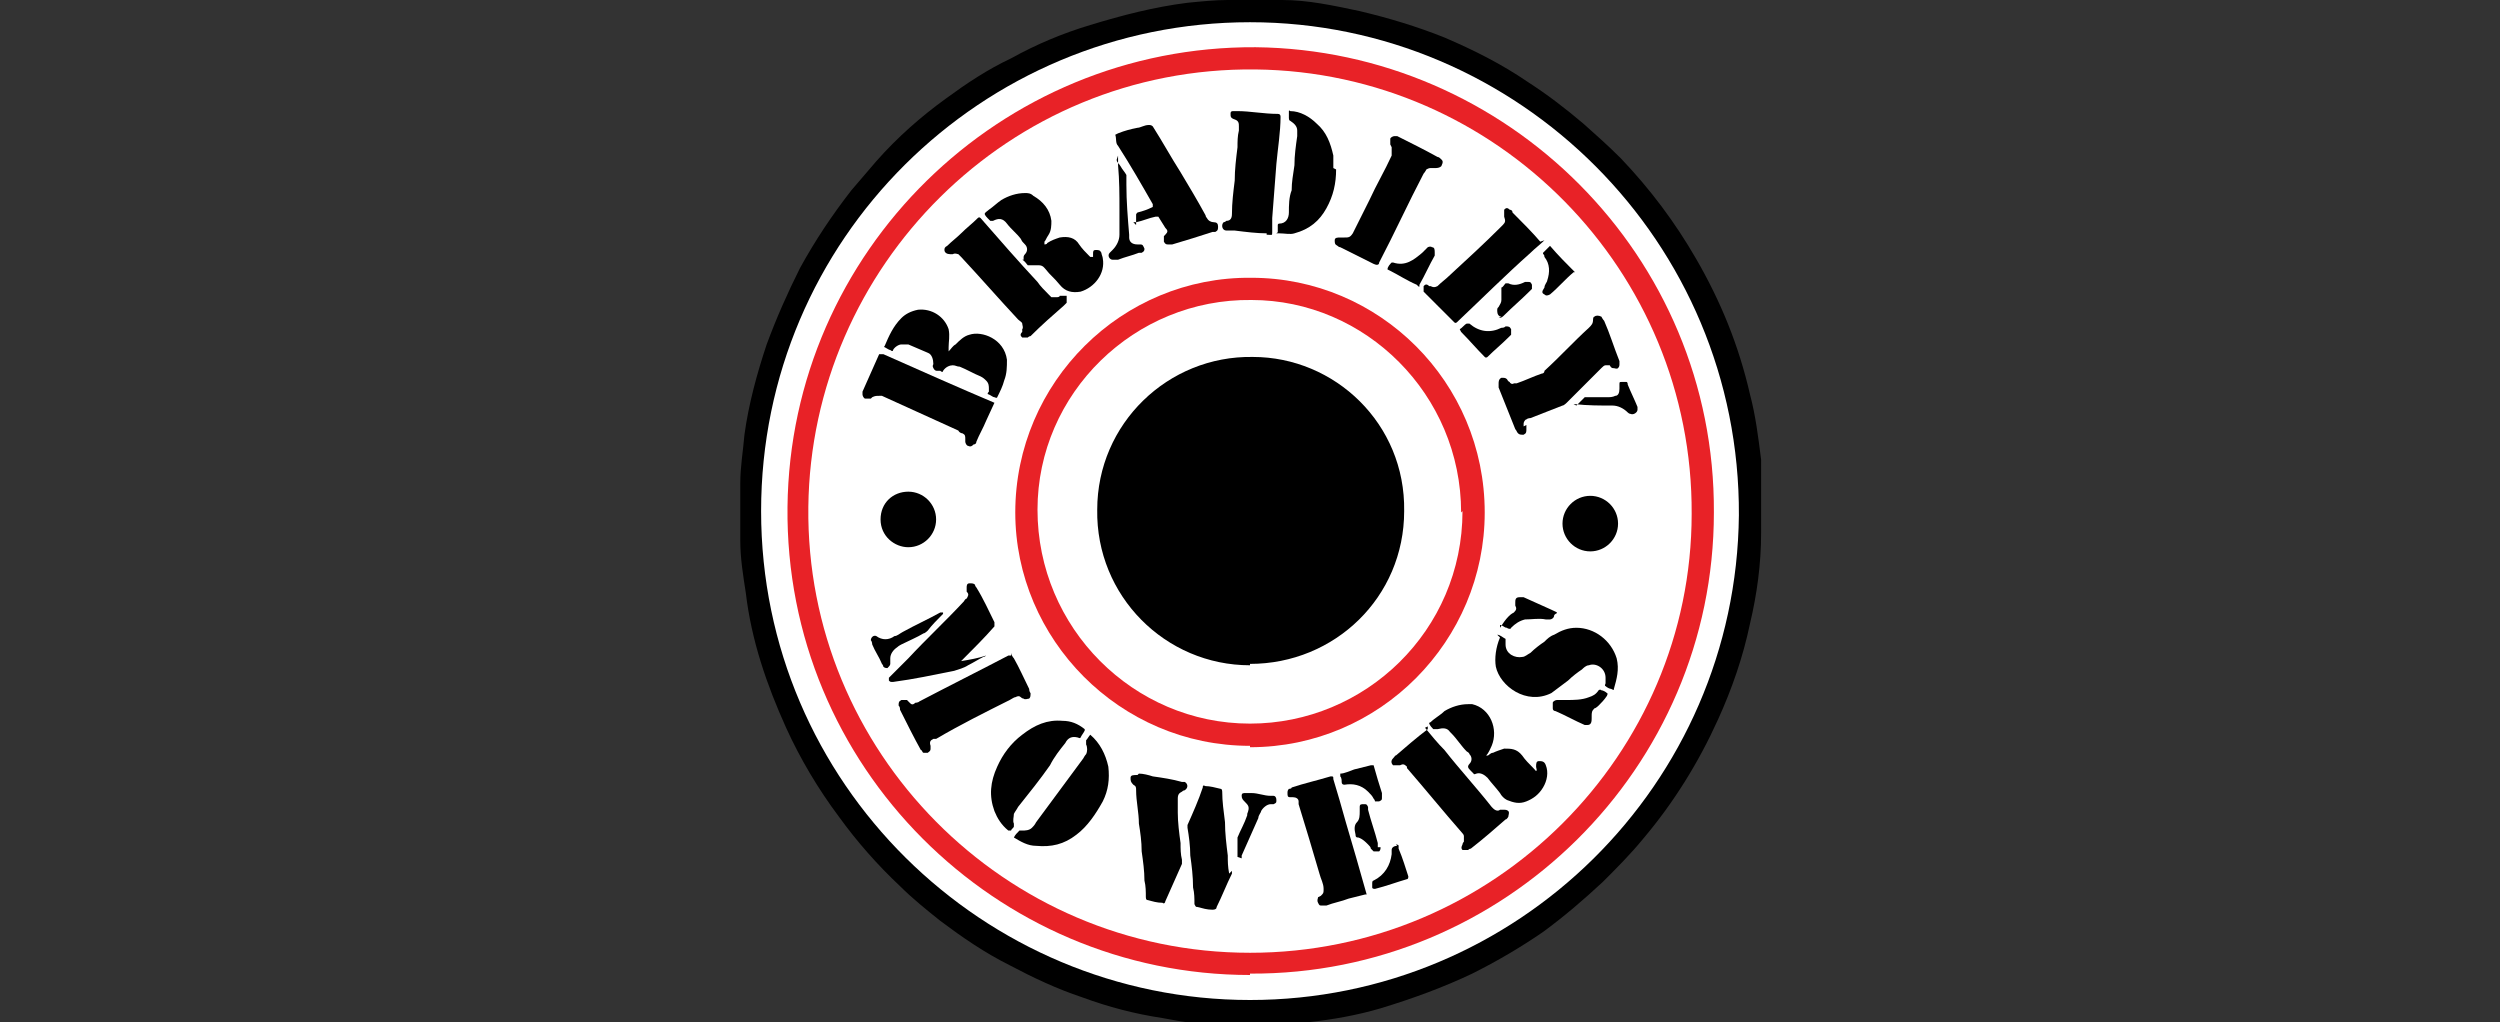<?xml version="1.0" encoding="UTF-8"?>
<svg id="Layer_1" data-name="Layer 1" xmlns="http://www.w3.org/2000/svg" version="1.1" viewBox="0 0 180 73.6">
  <rect x="0" y="0" width="180" height="73.6" fill="#333333" stroke="none"/>
  <defs>
    <style>
      .cls-1 {
        fill: #000;
      }

      .cls-1, .cls-2, .cls-3 {
        stroke-width: 0px;
      }

      .cls-2 {
        fill: #e82227;
      }

      .cls-3 {
        fill: #fff;
      }
    </style>
  </defs>
  <path class="cls-1" d="M126.8,35.4v3c0,2.2-.3,4.4-.8,6.5-.5,2.4-1.3,4.7-2.3,6.9-1.4,3.1-3.2,6-5.4,8.6-.9,1.1-1.9,2.1-2.9,3.1-1.4,1.3-2.8,2.5-4.3,3.6-1.6,1.1-3.3,2.1-5.1,3-2.1,1-4.3,1.8-6.6,2.5-1.7.5-3.4.8-5.2,1-.8,0-1.7.2-2.5.2h-2.8c-.2,0-.5,0-.7,0-1.5,0-3-.2-4.5-.5-2-.3-3.9-.8-5.8-1.5-1.8-.6-3.5-1.4-5.2-2.3-1.8-.9-3.4-2-5-3.2-1-.8-2-1.6-2.9-2.5-1.6-1.5-3.1-3.2-4.4-5-1.5-2-2.8-4.2-3.8-6.4-1.4-3.1-2.5-6.3-2.9-9.7-.2-1.3-.4-2.5-.4-3.8,0-.3,0-.5,0-.7v-2.5c0-.3,0-.6,0-.9,0-1.2.2-2.3.3-3.5.3-2.2.9-4.4,1.6-6.5.7-1.9,1.5-3.7,2.4-5.5,1.1-2,2.3-3.8,3.7-5.6.6-.7,1.2-1.4,1.8-2.1,1.5-1.7,3.2-3.2,5-4.5,1.5-1.1,3-2.1,4.7-2.9,1.8-1,3.7-1.8,5.7-2.4,2.3-.7,4.6-1.3,7-1.6,1-.1,2-.2,2.9-.2h2.9c.3,0,.7,0,1,0,1.9,0,3.7.4,5.6.8,2.1.5,4.1,1.1,6.1,1.9,2.1.9,4.1,1.9,6,3.2,1.4.9,2.7,1.9,4,3,.9.8,1.8,1.6,2.7,2.5,2.1,2.2,3.9,4.6,5.4,7.2,1.8,3.1,3.1,6.3,3.9,9.8.4,1.5.6,3.1.8,4.7,0,.7,0,1.5,0,2.3v.2h0Z"/>
  <path class="cls-1" d="M53.2,35.1c0,0,0-.2,0-.3,0,.3,0,.6,0,.9v-.6h0Z"/>
  <path class="cls-1" d="M88.2,73.6h0c.2,0,.5,0,.7,0h-.7Z"/>
  <path class="cls-1" d="M91.8,73.6h0s-.7,0-.7,0c.2,0,.5,0,.7,0Z"/>
  <path class="cls-3" d="M90,72c-19.2,0-35.2-15.6-35.2-35.2S70.7,1.6,90,1.6s35.3,15.8,35.2,35.5c-.2,19.4-16,34.9-35.2,34.9Z"/>
  <path class="cls-2" d="M90,70.2c-18.3,0-33.5-15-33.3-33.7.2-18.4,15.3-33.2,33.7-33.1,18.1.2,33.1,15,33,33.5,0,18.4-15.1,33.3-33.4,33.2Z"/>
  <path class="cls-3" d="M90,68.6c-17.7,0-32-14.5-31.8-32.1.2-17.3,14.4-31.7,32.2-31.5,17.4.2,31.5,14.5,31.4,32,0,17.3-14.2,31.6-31.8,31.6h0Z"/>
  <path class="cls-2" d="M90,53.7c-9.4,0-16.9-7.7-16.9-16.8,0-9.4,7.7-17,17-16.9,9.2,0,16.8,7.5,16.8,16.9,0,9.2-7.5,16.9-16.9,16.9Z"/>
  <path class="cls-1" d="M109.9,30.6v.3c0,.2,0,.3-.2.4-.2,0-.3,0-.4-.1s-.1-.2-.2-.3c-.4-1-.8-2-1.2-3,0-.1,0-.2,0-.3s0-.3.2-.4c.2,0,.3,0,.4.1,0,0,.1.2.2.2,0,.1.2.2.3.1,0,0,.2,0,.2,0,.6-.2,1.2-.5,1.8-.7,0,0,.2,0,.2-.2,1.1-1,2.1-2.1,3.2-3.1.2-.2.3-.3.3-.6,0,0,0-.2.1-.2.1-.1.3-.1.5,0,0,0,.1.2.2.3.4.9.7,1.9,1.1,2.9,0,0,0,.2,0,.2,0,.1,0,.2-.1.3s-.2,0-.4,0c0,0-.1,0-.2-.2,0,0-.2,0-.3,0-.1,0-.2.1-.3.2l-2.5,2.5c0,0-.2.2-.3.2-.8.3-1.5.6-2.3.9,0,0-.2,0-.3.1-.1,0-.2.2-.2.3v.2Z"/>
  <path class="cls-1" d="M81.8,16.2c0-.2,0-.5,0-.7,0-.1,0-.1.1-.2.4-.1.7-.2,1.1-.4h0c0,0,0-.2,0-.2-.8-1.4-1.6-2.8-2.5-4.2-.2-.2-.1-.5-.2-.8,0,0,0,0,.2-.1.5-.2.9-.3,1.4-.4.2,0,.5-.2.8-.2.1,0,.2,0,.3.1.7,1.1,1.3,2.2,2,3.3.6,1,1.2,2,1.8,3.1,0,0,0,.1.1.2.1.2.3.3.5.3s.3.1.3.3c0,.2,0,.3-.2.4,0,0-.2,0-.2,0-.9.3-1.9.6-2.9.9-.1,0-.2,0-.3,0s-.2,0-.3-.2c0-.1,0-.2,0-.4,0,0,0,0,.1-.1.2-.2.2-.3,0-.5-.2-.3-.3-.5-.5-.8,0,0-.1,0-.2,0-.5.1-.9.3-1.4.4,0,0-.1,0-.2,0h0Z"/>
  <path class="cls-1" d="M107.8,45.7c.2,0,.4.2.6.3,0,0,0,0,0,.2v.2c0,.7.7,1,1.2.9.2,0,.4-.2.6-.3.3-.3.7-.6,1-.8.2-.2.4-.4.7-.5.5-.3,1-.5,1.6-.5,1.3,0,2.5.9,2.9,2.2.2.8,0,1.5-.2,2.2,0,.1,0,.1-.2,0-.1,0-.3-.1-.4-.2,0,0-.1,0,0-.2v-.4c0-.7-.7-1.1-1.2-.9-.2,0-.4.2-.5.3-.3.2-.7.5-1,.8-.4.3-.8.6-1.2.9-1.8.9-3.7-.5-4-1.9-.1-.6,0-1.4.3-2.1h0Z"/>
  <path class="cls-1" d="M96.8,17.1h0c.3,0,.4,0,.6-.3.4-.8.8-1.6,1.2-2.4.5-1.1,1.1-2.1,1.6-3.2,0,0,0-.1,0-.2,0-.2,0-.3,0-.4,0,0,0,0-.1-.2,0-.1,0-.2,0-.4,0-.1.2-.2.3-.2s.2,0,.2,0c1,.5,2,1,2.9,1.5.1,0,.2.1.3.2.1.1.1.2,0,.4,0,.1-.2.2-.4.2s-.2,0-.3,0c-.2,0-.2,0-.4.1,0,0-.1.2-.2.3-1.1,2.1-2.1,4.3-3.2,6.4,0,.2-.2.2-.4.1-.8-.4-1.6-.8-2.4-1.2,0,0-.1,0-.2-.1-.2-.1-.2-.2-.2-.4s.2-.2.4-.2h0Z"/>
  <path class="cls-1" d="M102.6,52.4c.5.6.9,1.1,1.4,1.6,1.1,1.4,2.3,2.7,3.4,4.1,0,0,0,0,.1.1.2.2.4.2.5.1,0,0,.1,0,.2,0,.2,0,.3,0,.4.1s0,.3,0,.4c0,0-.1.2-.2.2-.8.7-1.6,1.4-2.5,2.1,0,0-.1,0-.2.1-.1,0-.2,0-.4,0-.1-.1-.1-.2,0-.4,0,0,0-.1.1-.2,0-.1,0-.3,0-.4,0,0,0-.1-.1-.2-1.4-1.6-2.7-3.2-4-4.7,0,0,0,0,0-.1-.2-.2-.3-.2-.5-.1-.2,0-.3,0-.5,0-.1-.1-.2-.3,0-.5s.1-.2.2-.2c.7-.6,1.5-1.3,2.3-1.9h0s0-.2,0-.2Z"/>
  <path class="cls-1" d="M72.8,47c0,.1.1.3.2.4.4.7.7,1.4,1.1,2.2,0,0,0,.2.1.3,0,.2,0,.3-.1.4-.1,0-.3.1-.4,0,0,0-.1,0-.2-.1-.1-.1-.2-.1-.4,0-.1,0-.2.1-.4.2-1.8.9-3.6,1.8-5.3,2.8,0,0-.1,0-.2,0-.2.1-.3.2-.2.5v.2c0,.2-.1.2-.2.3-.1,0-.2,0-.3,0s-.1-.2-.2-.2c-.5-.9-1-1.9-1.5-2.9,0-.1,0-.2-.1-.3,0-.2,0-.3.2-.4.1,0,.3,0,.4,0,0,0,.2.2.2.2.1.1.2.2.4,0,0,0,.2,0,.3-.1,2.1-1.1,4.3-2.2,6.4-3.3,0,0,.1,0,.2,0h0Z"/>
  <path class="cls-1" d="M68,18c0-.1,0-.2.2-.3.3-.3.7-.6,1-.9.4-.4.8-.7,1.2-1.1q.1-.1.2,0c1.4,1.6,2.7,3.1,4.1,4.6.2.3.5.6.8.9l.2.2c.1,0,.2,0,.4,0,0,0,.2,0,.2-.1.2,0,.3,0,.5,0,0,.1,0,.3,0,.5,0,0-.1.1-.2.2-.8.7-1.6,1.4-2.4,2.2,0,0-.1,0-.2.1-.2,0-.3,0-.4,0-.1-.1-.2-.2,0-.4,0,0,0-.1,0-.2.1-.1,0-.3,0-.4s-.2-.2-.3-.3c-1.4-1.5-2.7-3-4.1-4.5l-.2-.2c-.1,0-.2-.1-.4,0,0,0-.2,0-.2,0-.2,0-.4-.1-.4-.3h-.1Z"/>
  <path class="cls-1" d="M63.6,25.5c2.7,1.2,5.4,2.4,8,3.5-.2.4-.4.9-.6,1.3-.2.5-.5,1-.7,1.5,0,0,0,.2-.2.2-.1.1-.2.2-.4.1-.1,0-.2-.2-.2-.3v-.2c0-.2,0-.3-.2-.4,0,0-.2,0-.3-.2l-5.5-2.5c0,0-.1,0-.2,0-.2,0-.3,0-.5.1,0,0,0,0-.1.1-.1,0-.2,0-.4,0-.1,0-.2-.2-.2-.3s0-.2,0-.2c.4-.9.8-1.8,1.2-2.7h0s0,0,0,0Z"/>
  <path class="cls-1" d="M98.3,64.4c-.4.1-.8.2-1.2.3-.5.2-1.1.3-1.6.5-.1,0-.2,0-.3,0-.2,0-.2,0-.3-.2s0-.3,0-.4c0,0,0,0,.2-.1.2-.2.2-.2.2-.5,0-.4-.2-.7-.3-1.1-.5-1.7-1-3.4-1.5-5,0,0,0-.1,0-.2,0-.2-.2-.3-.4-.3h-.2c-.2,0-.2-.1-.2-.3,0-.1,0-.2.1-.3,0,0,.2,0,.2-.1.9-.3,1.8-.5,2.8-.8.2,0,.2,0,.2.2.3,1,.6,2,.9,3.1.5,1.7,1,3.4,1.5,5.2h0Z"/>
  <path class="cls-1" d="M111.2,17.3c-.3.3-.7.6-1,.9-1.8,1.6-3.5,3.3-5.3,5h0q-.1.1-.2,0c-.4-.4-.7-.7-1.1-1.1-.3-.3-.6-.6-.9-.9,0,0-.1-.1-.2-.2,0-.2,0-.3,0-.4.1-.1.2-.2.4,0,0,0,0,0,.1,0,.2.1.3.1.5,0,.3-.3.6-.5.9-.8,1.2-1.1,2.5-2.3,3.6-3.4,0,0,.1-.1.2-.2.2-.2.2-.3.1-.6,0-.2,0-.3,0-.5.1-.1.2-.2.4,0,0,0,.2,0,.2.2.7.7,1.4,1.4,2,2.1,0,0,0,0,0,0h0Z"/>
  <path class="cls-1" d="M91.2,16.8c-.7,0-1.5-.1-2.3-.2-.2,0-.4,0-.6,0-.3,0-.4-.4-.2-.6,0,0,.1,0,.2-.1.3,0,.4-.2.4-.5,0-.8.1-1.6.2-2.4,0-.8.1-1.6.2-2.4,0-.4,0-.8.1-1.2v-.3c0-.2,0-.4-.3-.5s-.3-.2-.3-.4c0-.1,0-.2.2-.2,0,0,.2,0,.3,0,.9,0,1.9.2,2.9.2q.2,0,.2.2c0,1.1-.2,2.3-.3,3.4-.1,1.3-.2,2.6-.3,3.9,0,.3,0,.7,0,1s0,.2-.4.2h0Z"/>
  <path class="cls-1" d="M82,55.7c.3,0,.7.1,1,.2.7.1,1.4.2,2.1.4,0,0,.2,0,.2,0,.2.1.3.4,0,.6,0,0-.1,0-.2.1-.2.1-.3.2-.3.5,0,.3,0,.7,0,1,0,.7.1,1.5.2,2.2,0,.4,0,.8.1,1.2v.3c-.4.9-.8,1.8-1.2,2.7,0,.1-.1.2-.2.1-.4,0-.7-.1-1.1-.2,0,0-.1,0-.1-.2,0-.4,0-.8-.1-1.2,0-.7-.1-1.4-.2-2.1,0-.7-.1-1.4-.2-2,0-.8-.2-1.6-.2-2.4,0-.2,0-.3-.2-.4-.2-.2-.2-.3-.2-.5,0-.2.2-.2.5-.2h0Z"/>
  <path class="cls-1" d="M107.1,54.4c.1,0,.2-.2.4-.2.2-.1.5-.2.8-.3.5,0,.9,0,1.3.5.2.3.5.6.8.9s.1.2.2.2,0-.2,0-.3c0-.2,0-.4.2-.4.2,0,.4,0,.5.3.2.5.1,1.1-.2,1.6-.3.5-.7.8-1.2,1-.5.2-.9.1-1.4-.1-.2-.1-.4-.3-.5-.5-.3-.4-.6-.7-.9-1.1-.2-.2-.5-.4-.8-.3h0c0,0-.2.1-.2,0,0,0-.1-.1-.2-.2s-.2-.2-.2-.3c0,0,0-.1.1-.2.2-.2.2-.5,0-.7,0,0,0-.1-.2-.2-.4-.4-.7-.9-1.1-1.3,0,0,0,0-.1-.1-.2-.3-.5-.3-.9-.2q-.2,0-.3,0c-.1-.1-.2-.2-.3-.4,0,0,0-.1.1-.1.3-.3.7-.5,1-.8.5-.3,1.1-.5,1.7-.5,0,0,.2,0,.3,0,1.3.3,1.9,1.8,1.4,3-.1.2-.2.5-.4.7h0Z"/>
  <path class="cls-1" d="M73.7,18.5c0,0,0-.1.1-.2.2-.2.2-.5,0-.7s-.2-.2-.3-.4c-.3-.4-.7-.7-1-1.1-.3-.4-.6-.4-1-.2h0c0,0-.1,0-.2,0l-.2-.2c0,0-.2-.2-.2-.3,0-.1.2-.2.3-.3.3-.2.6-.5.9-.7.5-.3,1.1-.5,1.7-.5.2,0,.4,0,.6.2.7.4,1.2,1,1.3,1.8,0,.3,0,.7-.2,1s-.2.4-.3.5c0,0,0,0,0,.2,0,0,.2,0,.2-.1.3-.2.6-.3.9-.4.6-.1,1.1,0,1.4.5.2.3.5.6.7.8,0,0,0,0,.1.1,0,0,.2,0,.2,0v-.2c0-.2,0-.3.2-.3.2,0,.3,0,.4.2,0,.1.1.3.1.4.2,1.1-.6,2.1-1.6,2.4-.6.1-1.1,0-1.5-.5s-.7-.7-1-1.1c-.1-.1-.2-.3-.5-.3-.2,0-.4,0-.6,0-.1,0-.2,0-.2,0-.1-.1-.2-.3-.4-.4h.1Z"/>
  <path class="cls-1" d="M68.3,25.3c.2-.2.3-.4.5-.5.3-.3.6-.6,1-.7.9-.3,2.5.3,2.7,1.8,0,.5,0,1-.2,1.5-.1.4-.3.8-.5,1.2,0,0,0,.1-.2,0-.1,0-.2-.1-.4-.2,0,0-.2,0,0-.2v-.2c0-.2,0-.4-.2-.6-.1-.1-.2-.2-.4-.3-.5-.2-1-.5-1.5-.7-.2,0-.3-.1-.5-.1s-.5.1-.7.4c0,.1-.1.1-.2,0,0,0,0,0-.2,0-.1,0-.2,0-.3-.2s0-.2,0-.3c0-.3-.1-.7-.4-.8-.5-.2-.9-.4-1.4-.6-.2,0-.3,0-.5,0s-.5.2-.6.4c0,.1-.1.1-.2,0-.1,0-.2-.1-.4-.2,0,0-.1,0,0-.1.3-.7.6-1.4,1.2-2,.3-.3.7-.5,1.2-.6,1-.1,1.9.5,2.2,1.4.1.5,0,.9,0,1.3h0c0,.1,0,.2,0,.2Z"/>
  <path class="cls-1" d="M78.5,52.9c.7.6,1.1,1.4,1.3,2.3.1.9,0,1.7-.4,2.5-.5.9-1.1,1.8-1.9,2.4-.9.7-1.8.9-2.9.8-.6,0-1.1-.3-1.6-.6.1-.2.2-.3.4-.5,0,0,0,0,.2,0,.2,0,.5,0,.7-.2.1-.1.2-.2.3-.4,1.1-1.5,2.3-3.1,3.4-4.6,0,0,.1-.2.2-.3.1-.2.1-.5,0-.7,0-.1,0-.2,0-.3.1-.1.2-.3.3-.4h0Z"/>
  <path class="cls-1" d="M69.2,47.6c.6-.1,1.2-.2,1.8-.4,0,0-.1.1-.2.1-.4.2-.7.4-1.1.6-.3.2-.7.3-1,.4-1.5.3-2.9.6-4.4.8-.2,0-.2,0-.3-.1,0-.1,0-.2,0-.2.5-.5.9-.9,1.4-1.4,1.3-1.4,2.7-2.7,4-4.1,0,0,.1-.2.2-.2.1-.2.2-.3,0-.5,0,0,0-.2,0-.3s0-.3.2-.3c.2,0,.3,0,.4.1,0,0,0,.1.1.2.5.8.9,1.7,1.3,2.5,0,.1,0,.2,0,.3-.7.8-1.5,1.6-2.3,2.4,0,0-.1.1-.2.2h0Z"/>
  <path class="cls-1" d="M78.1,52.6c-.1.2-.2.3-.3.5,0,0,0,.1-.2,0-.4-.1-.7,0-.9.4-.4.5-.8,1-1.1,1.6-.7,1-1.5,2-2.3,3-.1.2-.2.3-.3.5,0,.2-.1.5,0,.7,0,.1,0,.2,0,.2,0,.1-.2.2-.2.3,0,0-.1,0-.2,0-.5-.4-.8-.9-1-1.4-.4-1.1-.3-2.1.2-3.2.4-.9,1-1.7,1.8-2.3.9-.7,1.8-1.1,2.9-1,.6,0,1.1.2,1.6.6h0Z"/>
  <path class="cls-1" d="M96.2,12.2c0,1-.2,1.9-.7,2.8-.5.9-1.2,1.5-2.3,1.8-.3.1-.7,0-1.1,0s-.1,0-.1-.1,0-.3,0-.5c0,0,0-.1.1-.1.5,0,.7-.4.7-.8,0-.5,0-1.1.2-1.6,0-.6.1-1.1.2-1.8,0-.7.1-1.4.2-2.1v-.4c0-.3-.2-.5-.5-.7,0,0-.1,0-.1-.2s0-.3,0-.5c0,0,0-.1.1,0,.7,0,1.4.4,1.9.9.7.6,1,1.4,1.2,2.3,0,.3,0,.7,0,.9h0Z"/>
  <path class="cls-1" d="M88.7,62.7c0,0,0,.2,0,.2-.4.8-.7,1.6-1.1,2.4q0,.2-.3.2c-.4,0-.7-.1-1.1-.2-.1,0-.1,0-.2-.2,0-.4,0-.8-.1-1.2,0-.8-.1-1.6-.2-2.3,0-.7-.1-1.4-.2-2,0,0,0-.2,0-.2.4-.9.8-1.8,1.1-2.7,0-.1,0-.2.2-.1.3,0,.7.1,1.1.2,0,0,.1,0,.1.2,0,.7.1,1.4.2,2.2,0,.8.1,1.6.2,2.4,0,.4,0,.8.1,1.3h0Z"/>
  <path class="cls-1" d="M65.4,39.4c-1,0-2-.8-2-2s.9-2,2-2,2,.9,2,2c0,1.1-.9,2-2,2Z"/>
  <path class="cls-1" d="M112.5,37.7c0-1.1.9-2,2-2s2,.9,2,2-.9,2-2,2-2-.9-2-2Z"/>
  <path class="cls-1" d="M80.4,11.5c0,.2.2.3.3.5.1.2.3.4.4.6,0,.2,0,.5,0,.7,0,1.2.1,2.4.2,3.6v.2c0,.3.2.5.6.5h.2c.2,0,.2.1.3.3,0,.1,0,.2-.2.3,0,0-.1,0-.2,0-.5.2-1,.3-1.5.5-.1,0-.2,0-.4,0-.2,0-.4-.3-.2-.5,0,0,.1-.1.2-.2.3-.3.5-.7.5-1.1s0-1.2,0-1.8c0-1.1,0-2.1-.1-3.2v-.7h0Z"/>
  <path class="cls-1" d="M67.9,44.1c0,0,0,0,0,.1-.4.4-.8.8-1.1,1.2,0,0-.2.2-.3.2-.5.3-1,.5-1.6.8,0,0-.2.1-.3.2-.3.2-.5.5-.5.8,0,.1,0,.2,0,.4,0,.1-.1.2-.2.3-.1,0-.2,0-.3-.1,0,0,0-.1-.1-.2-.2-.5-.5-.9-.7-1.4,0,0,0-.2-.1-.3,0-.2.2-.4.4-.3,0,0,0,0,0,0,.4.3.9.3,1.3,0,.2,0,.4-.2.6-.3.9-.5,1.8-.9,2.7-1.4,0,0,.1,0,.2,0h0Z"/>
  <path class="cls-1" d="M114.4,52.2c-.1,0-.2,0-.3,0-.7-.3-1.4-.7-2.1-1,0,0-.2,0-.2-.2,0-.1,0-.2,0-.4,0-.1.2-.2.3-.2.2,0,.5,0,.7,0,.5,0,1.1,0,1.6-.2.3-.1.5-.2.7-.5,0,0,.1-.1.2,0,.1,0,.3.1.4.2,0,0,.1,0,0,.2-.2.3-.4.5-.6.7,0,0-.2.2-.3.2-.2.2-.2.3-.2.6,0,0,0,0,0,.1,0,.2,0,.5-.3.5h0Z"/>
  <path class="cls-1" d="M113.5,29.2c.2-.2.4-.4.6-.6,0,0,.1,0,.2,0,.5,0,.9,0,1.4,0,.2,0,.4,0,.6-.1.2,0,.3-.2.3-.5v-.3c0-.2,0-.2.2-.2.1,0,.2,0,.3,0s.1.2.1.2c.2.5.5,1.1.7,1.6,0,0,0,.2,0,.2,0,.2-.3.4-.5.3,0,0-.1,0-.2-.1-.3-.3-.7-.5-1.1-.5-.9,0-1.8,0-2.7-.1h-.2.1Z"/>
  <path class="cls-1" d="M99.9,19.4c0-.2.2-.4.3-.5,0,0,0,0,.1,0,.9.3,1.5-.2,2.1-.7.1-.1.2-.2.4-.4,0,0,.2-.1.3,0,.2,0,.2.2.2.4,0,0,0,.1,0,.2-.4.7-.7,1.4-1.1,2.1,0,.2,0,.2-.2,0-.7-.3-1.3-.7-1.9-1,0,0,0,0,0,0h0Z"/>
  <path class="cls-1" d="M108,45.2c.2-.3.4-.6.6-.8.1-.1.2-.2.4-.3.2-.2.2-.3.1-.5,0,0,0,0,0-.2,0-.2,0-.4.3-.4s.2,0,.3,0c.7.3,1.3.6,2,.9s.3.2.2.4c0,.2-.2.3-.3.3h-.3c-.5-.1-1,0-1.5,0-.4.1-.7.3-1,.6,0,.1-.2.1-.3,0-.2,0-.3-.2-.5-.2h0Z"/>
  <path class="cls-1" d="M89.1,61.7c0-.4,0-.8,0-1.2s0-.2,0-.2c.2-.5.5-1,.7-1.6,0,0,0,0,0-.1.2-.5.1-.6-.2-.9-.1-.1-.2-.2-.2-.4,0-.2.1-.2.3-.2s.3,0,.4,0c.5,0,.9.2,1.4.2,0,0,.1,0,.2,0,.1,0,.2.1.2.3s0,.2-.2.3c0,0-.1,0-.2,0-.3,0-.6.3-.7.5,0,.1-.2.3-.2.5-.4.9-.8,1.8-1.2,2.7,0,0,0,0,0,.2h0Z"/>
  <path class="cls-1" d="M100.5,60.8c0,0,.2,0,.2.1v.2c.3.7.5,1.4.7,2q0,.2-.1.2c-.7.2-1.5.5-2.3.7q-.2,0-.2-.1c0-.1,0-.2,0-.3q0-.2.1-.2c.8-.4,1.2-1.1,1.3-1.9v-.3c0-.2.2-.3.4-.3h0Z"/>
  <path class="cls-1" d="M105.1,23.7c.2-.1.3-.3.5-.4h.2c.7.6,1.5.7,2.3.3.1,0,.2,0,.3-.1.2,0,.3,0,.4.2,0,.1,0,.2,0,.4,0,0-.1.1-.2.2-.5.5-1,.9-1.5,1.4,0,0-.1.1-.2,0-.6-.6-1.1-1.2-1.7-1.8h0q0,0,0,0Z"/>
  <path class="cls-1" d="M99.5,57.4c0,.2,0,.2-.2.3-.1,0-.2,0-.3,0,0,0,0-.1-.1-.2-.1-.2-.2-.3-.4-.5-.5-.5-1.1-.6-1.7-.5q-.2,0-.2-.2c0-.1,0-.3-.1-.4,0-.1,0-.2,0-.2.3,0,.7-.2,1-.3.4-.1.8-.2,1.2-.3,0,0,.2,0,.2,0,.2.7.4,1.4.6,2v.2h0Z"/>
  <path class="cls-1" d="M113.3,19.6c-.6.5-1.1,1.1-1.7,1.6-.2.1-.3.1-.4,0-.2-.1-.2-.2,0-.5,0-.2.2-.4.2-.5.2-.6.2-1.2-.2-1.7,0,0,0-.2-.1-.2,0,0,0,0,0-.1.2-.2.3-.3.5-.5.6.7,1.2,1.3,1.8,1.9h0Z"/>
  <path class="cls-1" d="M108.1,22.8c-.2,0-.3-.2-.3-.4s0-.2.1-.3c.1-.2.2-.3.2-.5s0-.4,0-.6c0-.1,0-.2,0-.3.1,0,.2-.2.3-.3,0,0,.1,0,.2,0,.4.2.8.1,1.2-.1,0,0,.2,0,.2,0,.2,0,.2,0,.3.2,0,.1,0,.2,0,.3,0,0-.1.1-.2.2-.6.6-1.2,1.1-1.8,1.7-.1.1-.2.2-.4.2h0Z"/>
  <path class="cls-1" d="M99.4,61c0,.1,0,.2-.1.3-.1,0-.2,0-.4,0,0,0-.1-.1-.2-.2,0-.1-.1-.2-.2-.3-.2-.2-.4-.4-.7-.5-.1,0-.2,0-.2-.2h0c-.1-.4-.1-.7.1-.9.2-.2.2-.5.2-.8v-.3c0-.2.1-.2.3-.2s.2,0,.3.2c0,0,0,.2,0,.2.2.8.5,1.6.7,2.4,0,.1,0,.2,0,.3h0Z"/>
  <path class="cls-3" d="M105.3,36.8c0,8.6-7,15.3-15.3,15.3-8.4,0-15.3-6.9-15.3-15.4,0-8.4,7-15.2,15.4-15.1,8.2,0,15.1,6.8,15.1,15.3Z"/>
  <path class="cls-1" d="M90,47.9c-6.1,0-11.1-5-11-11.2,0-6.2,5.1-11.1,11.2-11,5.9,0,11,4.8,10.9,11.1,0,6.2-5,11-11.1,11h0Z"/>
</svg>